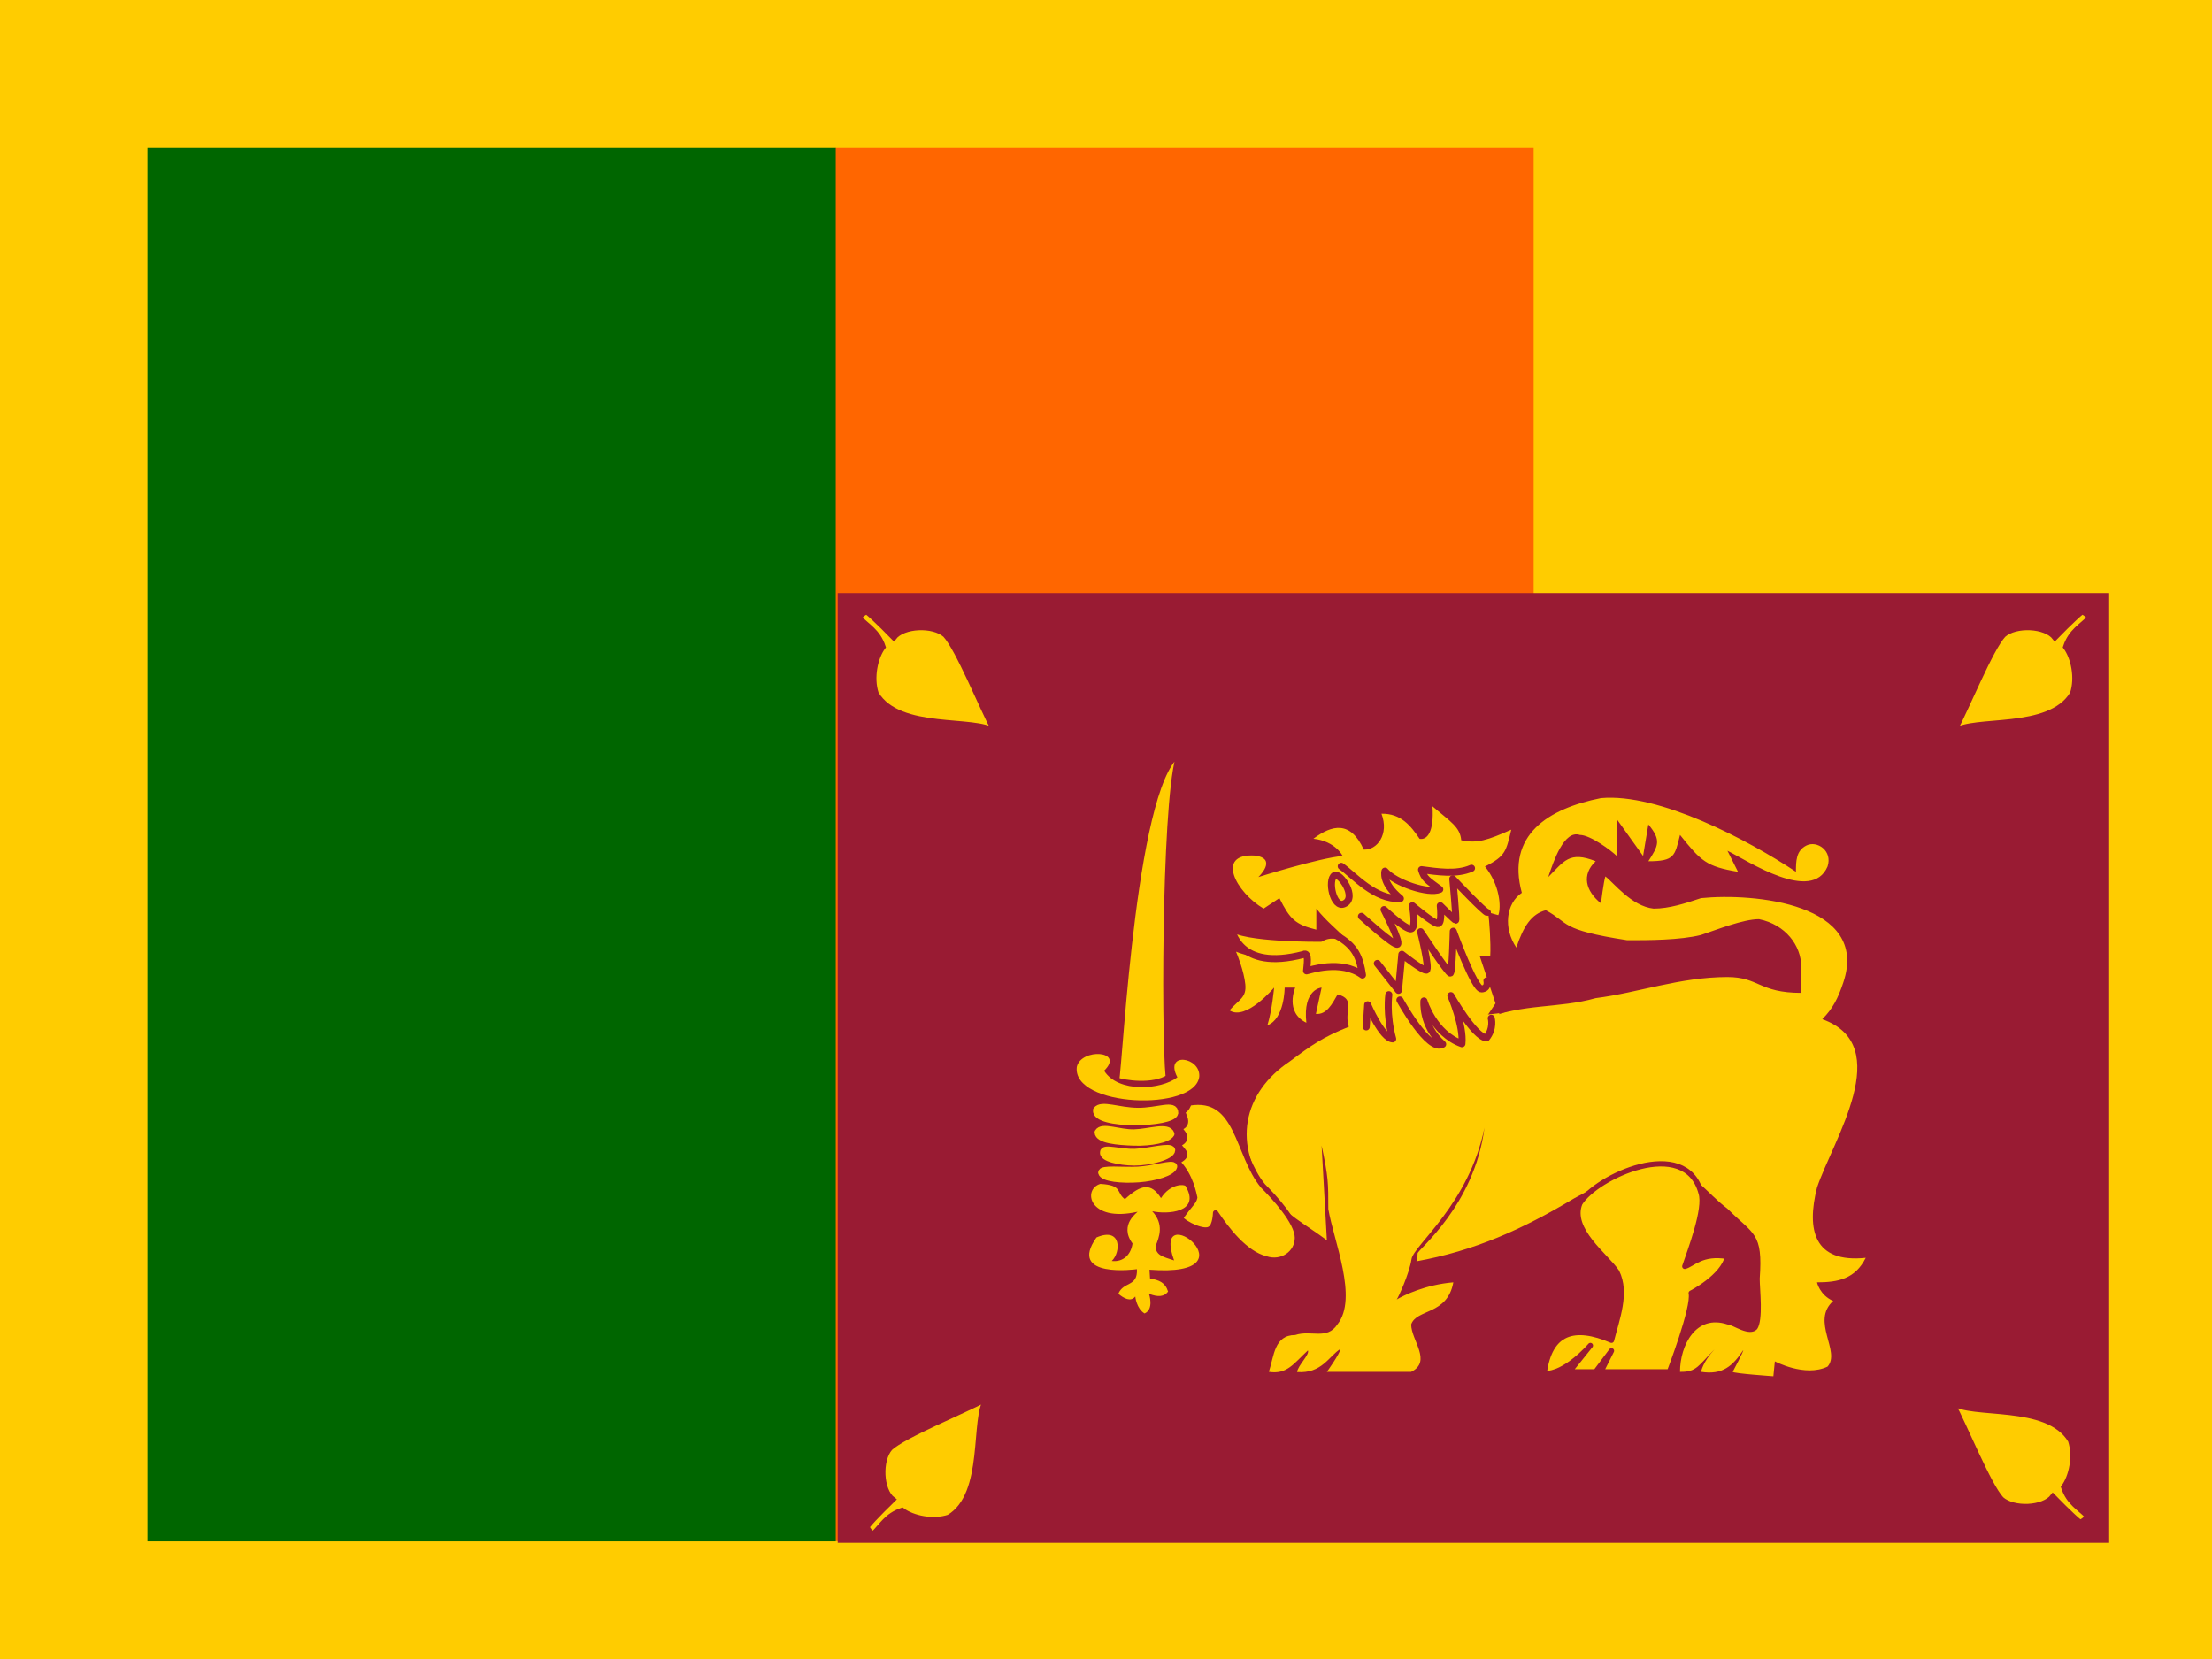 <?xml version="1.0" encoding="UTF-8" standalone="no"?>
<!-- Created with Sodipodi ("http://www.sodipodi.com/") -->
<svg viewBox="0 0 640 480" id="svg551" xmlns:rdf="http://www.w3.org/1999/02/22-rdf-syntax-ns#" xmlns="http://www.w3.org/2000/svg" height="480" width="640" version="1.1" xmlns:cc="http://creativecommons.org/ns#" xmlns:dc="http://purl.org/dc/elements/1.1/">
 <g id="flag">
  <rect id="rect628" fill-rule="evenodd" height="480" width="640" y="0" x="0" stroke-width="1pt" fill="#fc0"/>
  <rect id="rect626" fill-rule="evenodd" height="403.22" width="202.1" y="42.685" x="241.63" stroke-width="1pt" fill="#f60"/>
  <rect id="rect625" fill-rule="evenodd" height="403.28" width="199.14" y="42.685" x="42.663" stroke-width="1pt" fill="#060"/>
  <g id="g8183" transform="matrix(.644 0 0 .644 -21.731 144.1)">
   <rect id="rect627" fill-rule="evenodd" height="426.71" width="571.23" y="42.671" x="410.1" stroke-width="1pt" fill="#991b33"/>
   <g id="g602" fill="#fc0" transform="matrix(2.37 0 0 2.37 0 -0)">
    <path id="path579" stroke-linejoin="round" d="m267.94 101.34 3.555 0.091s-4.01 3.372-3.099 7.929c4.193-6.197 5.742-5.013 5.742-5.013-1.276 1.367-3.737 3.281-1.823 7.474 1.641-4.284 5.013-7.565 5.013-7.565s-0.912 4.739 1.093 9.114c1.458-4.375 3.919-8.111 3.919-8.111s-0.364 4.739 1.732 6.47c1.64-1.458 2.734-5.195 2.734-5.195s3.099 5.469 5.013 6.289c1.549-3.737 1.549-6.653 1.549-6.653s6.38 4.557 11.483 1.914c-4.557-1.64-6.106-5.468-6.106-5.468s8.294 3.645 11.848 2.005c-3.464-2.644-11.574-6.562-11.574-6.562s6.015 2.187 7.746 1.641c-0.82-1.185-3.463-2.643-3.463-2.643" fill-rule="evenodd" stroke="#991b33" stroke-linecap="round" stroke-width="1pt"/>
    <path id="selection_to_path#1" d="m317.72 56.88c10.99-1 27.97 7.98 36.97 13.97 0-2 0-3.99 1.99-4.99 2-1 5 1 4 3.99-3 6.98-14.99-1-18.98-2.99l2 3.99c-6-1-7-2-10.99-6.99-1 3.99-1 4.99-6 4.99 1.88-2.96 2.51-3.95 0-6.98l-1 5.98-4.99-6.98v6.98c-1-0.99-5-3.99-7-3.99-2.99-1-4.99 4.99-5.99 7.99 3-3 3.99-4.99 8.99-3-2.71 2.56-1.92 5.63 1 7.98 0 0 0.52-4.15 0.84-5.1 1.59 1.19 4.96 5.66 9.15 6.1 3 0 6-1 8.99-1.99 9.99-1 31.97 0.99 26.98 15.96-1 3-2 4.99-4 6.99 13.99 4.99 2 22.95-1 31.93-2 7.98-0.61 14.34 9.24 13.31-1.99 3.99-5.24 4.65-9.24 4.65 0 0 0.5 2.4 3.07 3.53-4.27 3.83 1.48 9.57-1.07 12.44-4.3 2.06-9.99-1-9.99-1l-0.28 2.83s-7.55-0.52-7.71-0.84c0 0 2.15-4.02 1.99-4.1-2 2.99-3.91 4.74-7.99 4.1 0 0 0.32-1.88 2.55-4.26-3.03 3.02-3.36 4.34-6.54 4.26 0-4.99 2.99-10.97 8.99-8.98 1 0 4.15 2.48 5.63 0.88 1.2-1.72 0.49-7.54 0.49-9.54 0.63-8.82-1.13-8.3-6.12-13.29-4-2.99-6.922-7.574-11.912-8.574-5-1-13.068 4.584-17.068 6.574-9.99 5.99-18.98 9.98-29.97 11.98 0 0 0.217-0.51 0.217-1.508 0-0.673 10.787-9.069 12.674-23.81-2.953 14.549-13.441 22.235-13.836 24.938-0.394 2.704-2.536 7.317-2.796 7.619 1.297-0.778 5.458-2.817 10.731-3.249-1.137 6.249-6.99 4.99-7.99 7.98 0 3 4 6.99 0 8.98h-15.98s2.459-3.404 2.576-4.342c-2.151 1.305-3.516 4.73-8.227 4.379 0.172-1.288 2.428-3.305 2.049-4.097-2.695 2.5-3.96 4.607-7.398 4.06 1-2.99 1-6.98 5-6.98 3-1 6 1 7.99-2 4-4.99-0.729-15.906-1.719-21.896 0-4.99 0.015-5.936-1.271-12.024l1 17.96c-4-3-8-4.99-11-8.98-6.99-8.98-4.99-18.96 4-24.95 4-2.99 6.16-4.55 11.16-6.54-1-3 1.42-5.21-2.12-6.14-1.06 1.85-2.1 3.87-4.12 3.7l1.08-4.99s-3.6 0.22-2.89 6.66c-4.14-1.99-2.11-6.66-2.11-6.66h-2s-0.01 5.94-3.27 7.14c0.88-2.79 1.27-7.14 1.27-7.14s-5.35 6.38-8.46 4.31c1.83-2.07 3.25-2.41 3-4.91-0.24-2.49-1.53-5.702-1.764-6.21 1.132 0.547 8.669 2.797 13.396 0.453-0.313 1.562-0.172 3.367-0.172 3.367 4.99-1 5.99-1 10.99 0.99-1-6.98-5-7.98-8.99-12.97v3.99c-4-0.99-5-1.99-7-5.98l-2.99 1.99c-5.27-3.11-9.16-10.49-1.68-10.06 4.46 0.56 0.68 4.08 0.68 4.08s11.44-3.6 15.98-4c0 0-1.32-2.79-5.54-3.27 3.5-2.63 7.02-3.48 9.54 2.06 2.51 0.14 4.85-2.88 3.36-6.8 3.71-0.06 5.54 2.29 7.23 4.76 1.38 0.25 2.77-1.2 2.44-6.16 3.5 2.99 5.22 3.91 5.45 6.43 2.98 0.66 5-0.01 9.49-2.01-0.99 4-0.99 4.99-4.99 6.99 2.82 3.485 3.117 7.691 2.526 9.22-0.979-0.284-1.223-0.348-1.918-0.538 0.217 1.542 0.53 5.783 0.392 8.278h-2s3 8.98 3 8.98l-2 3c6.99-3 13.99-2 20.98-3.99 7.99-1 15.99-4 24.98-4 5.99 0 5.99 3 13.99 3v-4.99c0-3.99-3-7.98-8-8.98-2.99 0-7.99 1.99-10.99 2.99-3.99 1-9.99 1-13.99 1-12.98-2-10.91-3.26-15.44-5.69-2.71 0.72-4.23 3.02-5.58 7.08-2.51-3.68-1.95-8.38 1.04-10.37-2.99-10.98 5-15.97 14.99-17.96z"/>
    <path id="selection_to_path" stroke-linejoin="round" d="m320.72 146.69c-2-3-9-7.99-7-12.98 3-4.99 19.99-12.97 22.98-1.99 1 2.99-2.082 10.927-3.082 13.927 1.513-0.389 3.195-2.713 8.119-1.871-0.917 3.92-6.907 6.943-6.907 6.943 0.608 2.652-4.12 14.921-4.12 14.921h-12.99l2-3.99-3 3.99h-5l4-4.99s-4.731 5.542-8.763 5.321c1-7.98 5.763-9.311 12.763-6.311 1-3.99 2.99-8.98 1-12.97z" stroke="#991b33"/>
    <path id="path577" d="m267.22 71.542c-1.347 0.829-0.247 6.31 1.822 5.377 2.579-1.163-0.799-6.007-1.822-5.377z" fill-rule="evenodd" stroke="#991b33" stroke-width="1pt"/>
    <path id="path578" stroke-linejoin="round" d="m268.49 69.811c2.461 1.732 6.38 6.38 11.21 6.106-3.646-3.008-2.916-5.195-2.916-5.195 1.914 2.278 8.293 4.375 10.389 3.463-2.46-1.823-2.916-2.005-3.463-3.736 2.917 0.365 6.562 1.003 9.478-0.273" fill-rule="evenodd" stroke="#991b33" stroke-linecap="round" stroke-width="1pt"/>
    <path id="path580" stroke-linejoin="round" d="m273.23 100.25 0.273-4.192s2.734 6.379 4.739 6.47c-1.276-4.647-0.729-8.384-0.729-8.384" fill-rule="evenodd" stroke="#991b33" stroke-linecap="round" stroke-width="1pt"/>
    <path id="path581" stroke-linejoin="round" d="m279.61 95.147s5.468 10.025 8.111 8.385c-4.01-3.555-3.554-8.203-3.554-8.203s1.823 6.197 7.2 8.111c0.364-3.463-2.096-9.114-2.096-9.114s4.465 7.838 6.744 8.02c1.458-1.822 0.911-3.736 0.911-3.736" fill-rule="evenodd" stroke="#991b33" stroke-linecap="round" stroke-width="1pt"/>
    <path id="path582" stroke-linejoin="round" d="m275.33 88.221 4.01 5.104 0.638-6.835s3.919 3.099 4.648 3.007-1.094-7.291-1.094-7.291 5.286 8.02 5.651 7.838c0.364-0.182 0.546-7.929 0.546-7.929s4.011 11.028 5.378 10.937c1.367-0.091 1.002-1.549 1.002-1.549" fill-rule="evenodd" stroke="#991b33" stroke-linecap="round" stroke-width="1pt"/>
    <path id="path583" stroke-linejoin="round" d="m272.32 79.289s6.197 5.651 6.835 5.286c0.638-0.365-2.551-6.562-2.551-6.562s3.554 3.372 4.921 3.646 0.456-4.375 0.456-4.375 4.192 3.554 4.921 3.372 0.365-3.372 0.365-3.372 2.734 2.734 2.916 2.734-0.547-7.838-0.547-7.838 6.107 6.471 6.562 6.38" fill-rule="evenodd" stroke="#991b33" stroke-linecap="round" stroke-width="1pt"/>
    <path id="path584" stroke-linejoin="round" d="m247.53 81.294c0.273 0.456 1.288 8.515 13.774 5.234 1.185-0.638 0.664 2.252 0.612 3.099 0.547-0.091 6.498-2.213 10.599 0.794-0.482-3.333-1.381-5.572-4.935-7.486-1.731-0.364-2.995 0.521-2.995 0.521s-15.05 0.117-17.055-2.161z" fill-rule="evenodd" stroke="#991b33" stroke-linecap="round" stroke-width="1pt"/>
    <path id="selection_to_path#2" stroke-linejoin="round" d="m240.72 132.61c-0.207 0.933-0.86 1.202-2.725 3.897 0.829 1.14 4.643 2.922 5.679 1.99 0.933-0.519 1-2.99 1-2.99 2 2.99 5.518 7.705 9.518 8.705 2.99 1 5.99-1 5.99-3.99s-4.518-7.819-6.508-9.809c-5-5.99-4.559-17.303-14.011-15.729-0.049 0.086-0.427 1.373-1.333 1.603 0.759 1.453 1.185 2.681-0.632 3.138 1.413 1.388 1.635 2.396-0.181 3.093 1.099 1.474 2.386 2.015-0.144 3.276 2.647 2.58 3.217 6.376 3.347 6.816" stroke="#991b33" stroke-linecap="round"/>
    <path id="path585" d="m238.26 48.041c-3.005 4.353-3.317 52.233-2.384 61.871-3.005 1.969-8.601 1.14-10.156 0.518 0.726-3.42 3.316-58.969 12.54-62.389z" fill-rule="evenodd" stroke="#991b33" stroke-width="1pt"/>
    <path id="path586" d="m229.76 146.18s-13.266 1.865-7.67-6.01c4.768-2.073 4.664 2.798 2.902 4.456 2.177 0.242 3.628-1.175 3.938-3.317-2.694-3.627 1.14-6.011 0.933-6.011-9.223 2.073-10.467-4.249-7.047-5.285 4.319 0.241 2.937 1.623 4.664 2.902 3.109-2.867 4.975-3.143 6.84-0.207 1.865-2.902 4.56-2.591 4.663-2.28 3.006 5.077-3.627 5.388-6.321 4.766 2.28 2.488 1.347 4.871 0.621 6.634 0.069 1.727 1.383 2.003 3.524 2.694-4.559-12.575 16.064 3.35-4.664 1.762 0.035 0.552 0.07 1.105 0.104 1.658 1.693 0.311 2.867 0.725 3.419 2.487-0.724 0.967-1.864 1.105-3.626 0.415 0 0 1.036 2.902-0.829 3.731-1.555-0.933-1.762-3.213-1.762-3.213-0.864 1.071-2.142 0.379-3.213-0.518 0.968-2.384 3.697-1.245 3.524-4.664z" fill-rule="evenodd"/>
    <path id="path587" d="m218.36 107.84c0.794-3.594 9.154-3.145 5.182 0.725 2.659 4.249 10.812 3.628 13.887 1.244-2.592-4.941 4.457-3.87 4.146-0.104-0.864 6.666-24.113 5.769-23.215-1.865z" fill-rule="evenodd"/>
    <path id="path592" d="m384.27 171.44c2.49 4.66 6.911 15.702 9.36 18.34 2.295 2.052 8.01 1.81 9.77-0.51 0 0 3.66 3.77 5.14 4.91 0.88-0.3 1.42-1.14 1.42-1.14-1.49-1.62-3.52-2.53-4.52-5.53 1.49-1.99 2.31-5.86 1.31-8.86-4.37-7.32-18.91-4.43-22.48-7.21z" stroke="#991b33"/>
    <path id="path593" d="m202.8 44.287c-2.49-4.66-6.911-15.702-9.36-18.34-2.295-2.052-8.01-1.81-9.77 0.51 0 0-3.66-3.77-5.14-4.91-0.88 0.3-1.42 1.14-1.42 1.14 1.49 1.62 3.52 2.53 4.52 5.53-1.49 1.99-2.31 5.86-1.31 8.86 4.37 7.32 18.91 4.43 22.48 7.21z" stroke="#991b33"/>
    <path id="path594" d="m201.32 170.73c-4.66 2.49-15.702 6.911-18.34 9.36-2.052 2.295-1.81 8.01 0.51 9.77 0 0-3.77 3.66-4.91 5.14 0.3 0.88 1.14 1.42 1.14 1.42 1.62-1.49 2.53-3.52 5.53-4.52 1.99 1.49 5.86 2.31 8.86 1.31 7.32-4.37 4.43-18.91 7.21-22.48z" stroke="#991b33"/>
    <path id="path595" d="m384.65 44.286c2.49-4.66 6.911-15.702 9.36-18.34 2.295-2.052 8.01-1.81 9.77 0.51 0 0 3.66-3.77 5.14-4.91 0.88 0.3 1.42 1.14 1.42 1.14-1.49 1.62-3.52 2.53-4.52 5.53 1.49 1.99 2.31 5.86 1.31 8.86-4.37 7.32-18.91 4.43-22.48 7.21z" stroke="#991b33"/>
    <path id="path596" stroke-linejoin="round" d="m222.1 116.03c-0.196 1.518 3.427 2.179 7.141 2.197 3.714 0.019 7.521-0.605 7.692-1.658 0.049-1.885-3.243-0.282-6.988-0.313-3.745-0.03-6.866-1.499-7.845-0.226z" fill-rule="evenodd" stroke="#fc0" stroke-width="1pt"/>
    <path id="path597" stroke-linejoin="round" d="m222.4 120.24c0.048 1.42 3.647 1.762 6.829 1.86 3.183 0.098 6.389-0.538 6.976-1.566-0.564-1.616-4.1-0.269-6.977-0.196-2.876 0.074-6.07-1.42-6.828-0.098z" fill-rule="evenodd" stroke="#fc0" stroke-width="1pt"/>
    <path id="path598" stroke-linejoin="round" d="m223.43 124.01c-0.245 1.077 2.925 1.848 5.844 1.866s7.056-1.108 7.08-2.258c-0.171-0.905-4.259 0.318-7.006 0.41-2.748 0.092-5.918-0.997-5.918-0.018z" fill-rule="evenodd" stroke="#fc0" stroke-width="1pt"/>
    <path id="path599" stroke-linejoin="round" d="m223.08 127.88c0.245 1.052 3.844 1.408 7.007 1.169 3.164-0.238 6.382-1.218 6.651-2.344-0.146-0.71-3.781 0.551-6.792 0.704s-6.915-0.362-6.866 0.471z" fill-rule="evenodd" stroke="#fc0" stroke-width="1pt"/>
   </g>
  </g>
 </g>
</svg>
